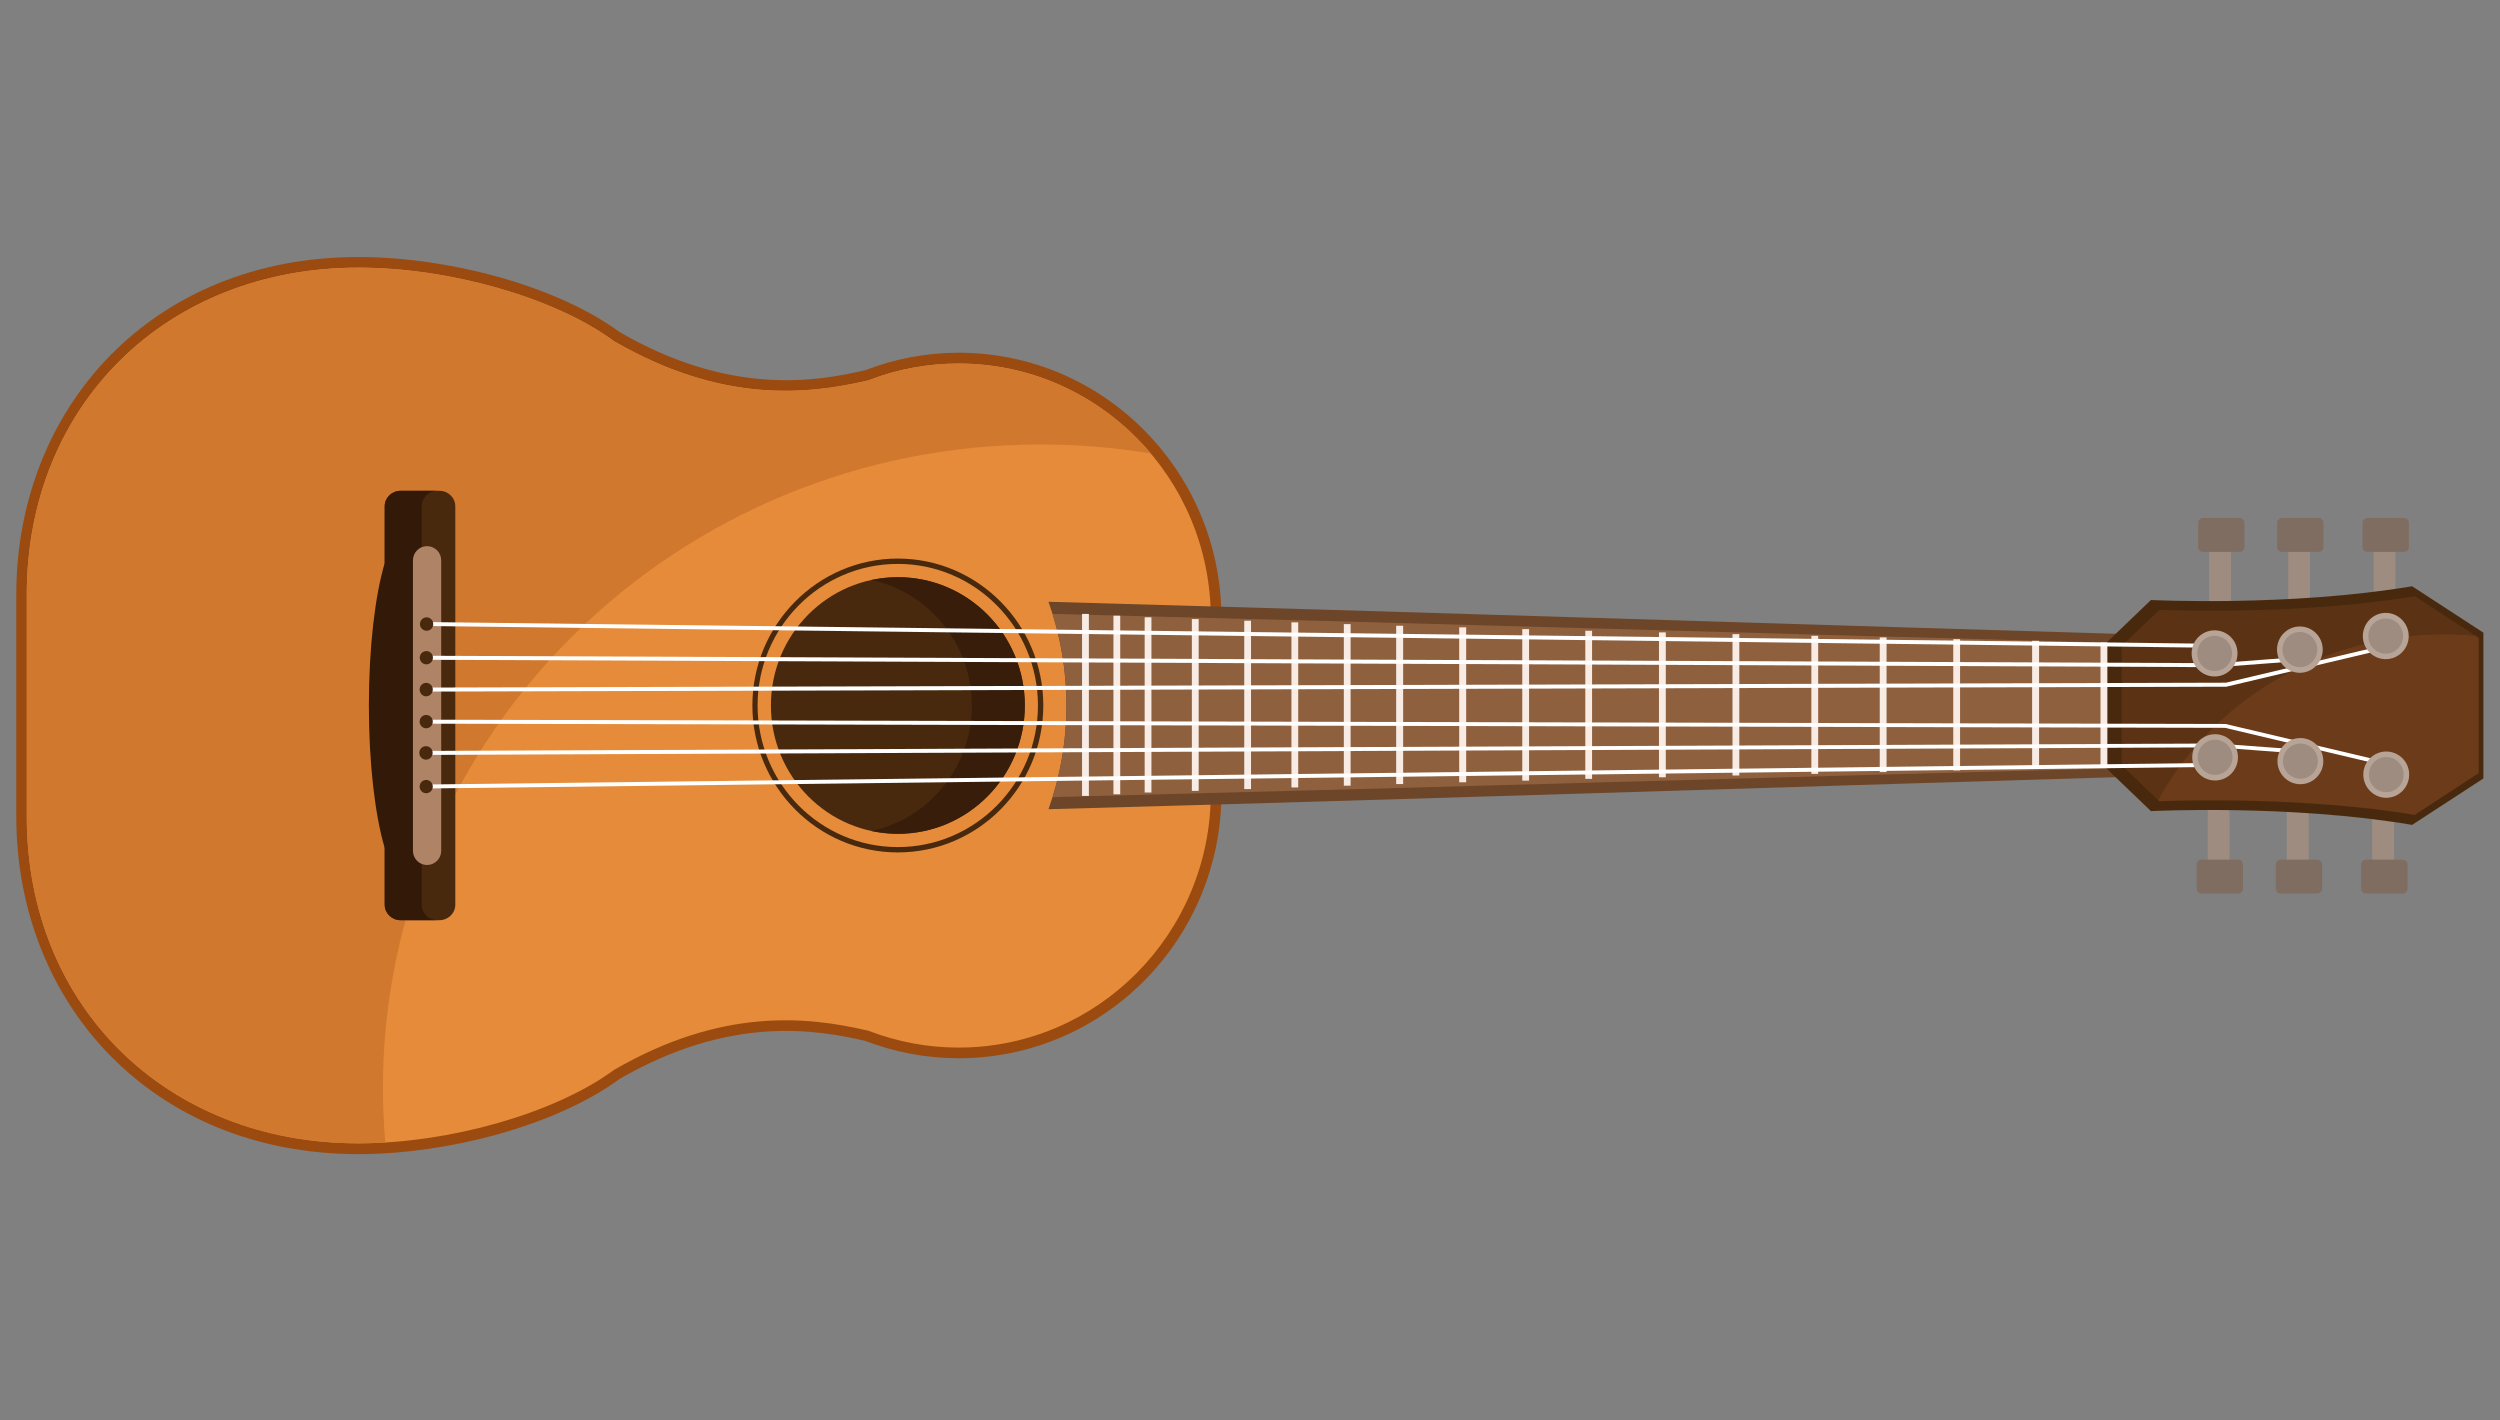 <svg xmlns="http://www.w3.org/2000/svg" xmlns:xlink="http://www.w3.org/1999/xlink" width="88" zoomAndPan="magnify" viewBox="0 0 66 37.5" height="50" preserveAspectRatio="xMidYMid meet" version="1.0"><rect x="0" y="0" width="66" height="37.5" fill="#808080" stroke="none"/><defs><clipPath id="id1"><path d="M 0.434 6.781 L 33 6.781 L 33 30.469 L 0.434 30.469 Z M 0.434 6.781 " clip-rule="nonzero"/></clipPath><clipPath id="id2"><path d="M 0.434 7 L 32 7 L 32 30.469 L 0.434 30.469 Z M 0.434 7 " clip-rule="nonzero"/></clipPath><clipPath id="id3"><path d="M 0.434 7 L 31 7 L 31 30.469 L 0.434 30.469 Z M 0.434 7 " clip-rule="nonzero"/></clipPath><clipPath id="id4"><path d="M 55 15 L 65.562 15 L 65.562 22 L 55 22 Z M 55 15 " clip-rule="nonzero"/></clipPath><clipPath id="id5"><path d="M 56 15 L 65.562 15 L 65.562 22 L 56 22 Z M 56 15 " clip-rule="nonzero"/></clipPath><clipPath id="id6"><path d="M 56 16 L 65.562 16 L 65.562 22 L 56 22 Z M 56 16 " clip-rule="nonzero"/></clipPath></defs><path fill="rgb(61.96%, 54.9%, 50.2%)" d="M 63.238 14.121 L 63.238 17.324 L 62.664 17.324 L 62.664 14.121 Z M 63.238 14.121 " fill-opacity="1" fill-rule="nonzero"/><path fill="rgb(49.799%, 42.749%, 38.039%)" d="M 62.5 14.57 C 62.43 14.57 62.371 14.512 62.371 14.441 L 62.371 13.805 C 62.371 13.734 62.43 13.676 62.5 13.676 L 63.469 13.676 C 63.539 13.676 63.594 13.734 63.594 13.805 L 63.594 14.441 C 63.594 14.512 63.539 14.57 63.469 14.57 Z M 62.5 14.57 " fill-opacity="1" fill-rule="nonzero"/><path fill="rgb(61.96%, 54.9%, 50.2%)" d="M 60.984 14.121 L 60.984 17.324 L 60.41 17.324 L 60.41 14.121 Z M 60.984 14.121 " fill-opacity="1" fill-rule="nonzero"/><path fill="rgb(49.799%, 42.749%, 38.039%)" d="M 60.246 14.57 C 60.176 14.57 60.117 14.512 60.117 14.441 L 60.117 13.805 C 60.117 13.734 60.176 13.676 60.246 13.676 L 61.215 13.676 C 61.285 13.676 61.34 13.734 61.34 13.805 L 61.34 14.441 C 61.34 14.512 61.285 14.57 61.215 14.57 Z M 60.246 14.57 " fill-opacity="1" fill-rule="nonzero"/><path fill="rgb(61.96%, 54.9%, 50.2%)" d="M 58.898 14.121 L 58.898 17.324 L 58.32 17.324 L 58.32 14.121 Z M 58.898 14.121 " fill-opacity="1" fill-rule="nonzero"/><path fill="rgb(49.799%, 42.749%, 38.039%)" d="M 58.156 14.57 C 58.086 14.57 58.031 14.512 58.031 14.441 L 58.031 13.805 C 58.031 13.734 58.086 13.676 58.156 13.676 L 59.129 13.676 C 59.199 13.676 59.254 13.734 59.254 13.805 L 59.254 14.441 C 59.254 14.512 59.199 14.57 59.129 14.57 Z M 58.156 14.57 " fill-opacity="1" fill-rule="nonzero"/><path fill="rgb(61.96%, 54.9%, 50.2%)" d="M 63.203 19.938 L 63.203 23.141 L 62.625 23.141 L 62.625 19.938 Z M 63.203 19.938 " fill-opacity="1" fill-rule="nonzero"/><path fill="rgb(49.799%, 42.749%, 38.039%)" d="M 62.461 22.695 C 62.391 22.695 62.332 22.754 62.332 22.824 L 62.332 23.461 C 62.332 23.531 62.391 23.59 62.461 23.59 L 63.43 23.59 C 63.5 23.59 63.559 23.531 63.559 23.461 L 63.559 22.824 C 63.559 22.754 63.5 22.695 63.43 22.695 Z M 62.461 22.695 " fill-opacity="1" fill-rule="nonzero"/><path fill="rgb(61.96%, 54.9%, 50.2%)" d="M 60.949 19.938 L 60.949 23.141 L 60.371 23.141 L 60.371 19.938 Z M 60.949 19.938 " fill-opacity="1" fill-rule="nonzero"/><path fill="rgb(49.799%, 42.749%, 38.039%)" d="M 60.207 22.695 C 60.137 22.695 60.082 22.754 60.082 22.824 L 60.082 23.461 C 60.082 23.531 60.137 23.59 60.207 23.59 L 61.176 23.59 C 61.246 23.59 61.305 23.531 61.305 23.461 L 61.305 22.824 C 61.305 22.754 61.246 22.695 61.176 22.695 Z M 60.207 22.695 " fill-opacity="1" fill-rule="nonzero"/><path fill="rgb(61.96%, 54.9%, 50.2%)" d="M 58.859 19.938 L 58.859 23.141 L 58.285 23.141 L 58.285 19.938 Z M 58.859 19.938 " fill-opacity="1" fill-rule="nonzero"/><path fill="rgb(49.799%, 42.749%, 38.039%)" d="M 58.121 22.695 C 58.051 22.695 57.992 22.754 57.992 22.824 L 57.992 23.461 C 57.992 23.531 58.051 23.59 58.121 23.59 L 59.09 23.59 C 59.16 23.59 59.215 23.531 59.215 23.461 L 59.215 22.824 C 59.215 22.754 59.16 22.695 59.09 22.695 Z M 58.121 22.695 " fill-opacity="1" fill-rule="nonzero"/><g clip-path="url(#id1)"><path fill="rgb(60.779%, 29.41%, 6.27%)" d="M 16.363 28.48 C 19.289 26.793 21.543 27.18 22.844 27.48 C 23.609 27.773 24.441 27.938 25.309 27.938 C 29.141 27.938 32.246 24.801 32.246 20.93 L 32.246 16.32 C 32.246 12.453 29.141 9.312 25.309 9.312 C 24.441 9.312 23.613 9.477 22.844 9.773 C 21.547 10.074 19.289 10.461 16.363 8.77 C 14.668 7.527 11.812 6.785 9.461 6.785 C 4.008 6.785 0.43 10.773 0.43 15.695 L 0.43 21.559 C 0.43 26.477 4.008 30.469 9.461 30.469 C 11.812 30.469 14.668 29.723 16.363 28.48 Z M 16.363 28.48 " fill-opacity="1" fill-rule="nonzero"/></g><g clip-path="url(#id2)"><path fill="rgb(89.799%, 54.509%, 22.35%)" d="M 0.707 15.695 C 0.707 10.695 4.387 7.066 9.461 7.066 C 11.875 7.066 14.645 7.859 16.199 9 L 16.223 9.016 C 19.051 10.648 21.281 10.426 22.906 10.047 L 22.926 10.043 L 22.945 10.035 C 23.703 9.742 24.496 9.598 25.309 9.598 C 28.98 9.598 31.965 12.613 31.965 16.32 L 31.965 20.93 C 31.965 24.641 28.98 27.656 25.309 27.656 C 24.496 27.656 23.703 27.508 22.945 27.219 L 22.926 27.211 L 22.906 27.207 C 21.281 26.828 19.051 26.605 16.223 28.238 L 16.199 28.254 C 14.645 29.391 11.875 30.184 9.461 30.184 C 4.387 30.184 0.707 26.555 0.707 21.559 Z M 0.707 15.695 " fill-opacity="1" fill-rule="nonzero"/></g><path fill="rgb(28.629%, 16.08%, 5.489%)" d="M 19.863 18.625 C 19.863 16.488 21.586 14.746 23.703 14.746 C 25.82 14.746 27.543 16.488 27.543 18.625 C 27.543 20.766 25.82 22.504 23.703 22.504 C 21.586 22.504 19.863 20.766 19.863 18.625 Z M 27.402 18.625 C 27.402 16.562 25.742 14.887 23.703 14.887 C 21.66 14.887 20 16.562 20 18.625 C 20 20.688 21.66 22.363 23.703 22.363 C 25.742 22.363 27.402 20.688 27.402 18.625 Z M 27.402 18.625 " fill-opacity="1" fill-rule="nonzero"/><g clip-path="url(#id3)"><path fill="rgb(81.96%, 47.06%, 18.43%)" d="M 27.473 11.734 C 28.465 11.734 29.438 11.816 30.383 11.973 C 29.16 10.52 27.34 9.598 25.309 9.598 C 24.496 9.598 23.703 9.742 22.945 10.035 L 22.926 10.043 L 22.906 10.047 C 21.281 10.422 19.051 10.648 16.223 9.016 L 16.199 9 C 14.645 7.859 11.875 7.066 9.461 7.066 C 4.387 7.066 0.707 10.695 0.707 15.695 L 0.707 21.559 C 0.707 26.555 4.387 30.184 9.461 30.184 C 9.695 30.184 9.934 30.176 10.172 30.16 C 10.133 29.691 10.109 29.215 10.109 28.734 C 10.109 19.348 17.883 11.734 27.473 11.734 Z M 27.473 11.734 " fill-opacity="1" fill-rule="nonzero"/></g><path fill="rgb(28.629%, 16.08%, 5.489%)" d="M 10.574 24.293 C 10.344 24.293 10.156 24.109 10.156 23.883 L 10.156 13.367 C 10.156 13.141 10.344 12.957 10.574 12.957 L 11.602 12.957 C 11.832 12.957 12.02 13.141 12.02 13.367 L 12.02 23.883 C 12.02 24.109 11.832 24.293 11.602 24.293 Z M 10.574 24.293 " fill-opacity="1" fill-rule="nonzero"/><path fill="rgb(20%, 10.199%, 3.139%)" d="M 11.133 23.883 L 11.133 13.367 C 11.133 13.141 11.32 12.957 11.555 12.957 L 10.574 12.957 C 10.344 12.957 10.156 13.141 10.156 13.367 L 10.156 14.867 C 9.902 15.723 9.738 17.09 9.738 18.625 C 9.738 20.164 9.902 21.527 10.156 22.387 L 10.156 23.883 C 10.156 24.109 10.344 24.293 10.574 24.293 L 11.555 24.293 C 11.32 24.293 11.133 24.109 11.133 23.883 Z M 11.133 23.883 " fill-opacity="1" fill-rule="nonzero"/><path fill="rgb(68.629%, 51.369%, 39.999%)" d="M 11.273 22.836 C 11.07 22.836 10.902 22.668 10.902 22.461 L 10.902 14.793 C 10.902 14.586 11.07 14.418 11.273 14.418 C 11.48 14.418 11.648 14.586 11.648 14.793 L 11.648 22.461 C 11.648 22.668 11.48 22.836 11.273 22.836 Z M 11.273 22.836 " fill-opacity="1" fill-rule="nonzero"/><path fill="rgb(28.629%, 16.08%, 5.489%)" d="M 23.703 22.012 C 21.852 22.012 20.352 20.496 20.352 18.625 C 20.352 16.754 21.852 15.238 23.703 15.238 C 25.555 15.238 27.055 16.754 27.055 18.625 C 27.055 20.496 25.555 22.012 23.703 22.012 Z M 23.703 22.012 " fill-opacity="1" fill-rule="nonzero"/><path fill="rgb(21.959%, 11.369%, 3.92%)" d="M 25.656 18.625 C 25.656 20.254 24.52 21.613 23.004 21.938 C 23.23 21.984 23.461 22.012 23.703 22.012 C 25.555 22.012 27.055 20.496 27.055 18.625 C 27.055 16.754 25.555 15.238 23.703 15.238 C 23.461 15.238 23.23 15.266 23.004 15.312 C 24.52 15.637 25.656 16.996 25.656 18.625 Z M 25.656 18.625 " fill-opacity="1" fill-rule="nonzero"/><path fill="rgb(42.749%, 27.06%, 16.08%)" d="M 55.914 20.516 C 55.914 19.258 55.914 17.996 55.914 16.734 C 46.211 16.445 37.562 16.16 27.68 15.887 C 28.312 17.648 28.312 19.605 27.68 21.363 C 37.562 21.094 46.211 20.805 55.914 20.516 Z M 55.914 20.516 " fill-opacity="1" fill-rule="nonzero"/><path fill="rgb(55.688%, 37.65%, 24.309%)" d="M 55.633 20.289 C 55.633 19.18 55.633 18.07 55.633 16.965 C 45.949 16.707 37.613 16.453 27.789 16.207 C 28.277 17.773 28.277 19.477 27.789 21.043 C 37.613 20.797 45.949 20.543 55.633 20.289 Z M 55.633 20.289 " fill-opacity="1" fill-rule="nonzero"/><g clip-path="url(#id4)"><path fill="rgb(28.629%, 16.08%, 5.489%)" d="M 63.68 21.777 L 65.562 20.551 L 65.562 16.703 L 63.68 15.477 C 60.438 16.023 56.785 15.84 56.785 15.84 L 55.633 16.945 L 55.633 20.309 L 56.785 21.414 C 56.785 21.414 60.438 21.227 63.68 21.777 Z M 63.68 21.777 " fill-opacity="1" fill-rule="nonzero"/></g><g clip-path="url(#id5)"><path fill="rgb(35.689%, 20%, 7.84%)" d="M 64.555 16.742 C 64.82 16.742 65.082 16.758 65.34 16.777 L 63.75 15.742 C 60.855 16.219 57.637 16.125 57.008 16.102 L 56.012 17.055 L 56.012 20.199 L 56.973 21.121 C 58.398 18.52 61.258 16.742 64.555 16.742 Z M 64.555 16.742 " fill-opacity="1" fill-rule="nonzero"/></g><g clip-path="url(#id6)"><path fill="rgb(41.959%, 23.14%, 10.199%)" d="M 63.75 21.512 L 65.438 20.41 L 65.438 16.84 L 65.34 16.777 C 65.082 16.758 64.82 16.742 64.555 16.742 C 61.258 16.742 58.398 18.52 56.973 21.121 L 57.008 21.152 C 57.637 21.129 60.855 21.035 63.75 21.512 Z M 63.75 21.512 " fill-opacity="1" fill-rule="nonzero"/></g><path fill="rgb(96.86%, 92.159%, 89.409%)" d="M 55.633 16.965 L 55.633 20.25 L 55.453 20.25 L 55.453 16.965 Z M 55.633 16.965 " fill-opacity="1" fill-rule="nonzero"/><path fill="rgb(96.86%, 92.159%, 89.409%)" d="M 53.832 16.918 L 53.832 20.293 L 53.648 20.293 L 53.648 16.918 Z M 53.832 16.918 " fill-opacity="1" fill-rule="nonzero"/><path fill="rgb(96.86%, 92.159%, 89.409%)" d="M 51.746 16.875 L 51.746 20.34 L 51.566 20.34 L 51.566 16.875 Z M 51.746 16.875 " fill-opacity="1" fill-rule="nonzero"/><path fill="rgb(96.86%, 92.159%, 89.409%)" d="M 49.805 16.828 L 49.805 20.383 L 49.625 20.383 L 49.625 16.828 Z M 49.805 16.828 " fill-opacity="1" fill-rule="nonzero"/><path fill="rgb(96.86%, 92.159%, 89.409%)" d="M 48 16.785 L 48 20.43 L 47.82 20.43 L 47.82 16.785 Z M 48 16.785 " fill-opacity="1" fill-rule="nonzero"/><path fill="rgb(96.86%, 92.159%, 89.409%)" d="M 45.918 16.742 L 45.918 20.473 L 45.738 20.473 L 45.738 16.742 Z M 45.918 16.742 " fill-opacity="1" fill-rule="nonzero"/><path fill="rgb(96.86%, 92.159%, 89.409%)" d="M 43.977 16.695 L 43.977 20.52 L 43.797 20.52 L 43.797 16.695 Z M 43.977 16.695 " fill-opacity="1" fill-rule="nonzero"/><path fill="rgb(96.86%, 92.159%, 89.409%)" d="M 42.031 16.652 L 42.031 20.562 L 41.852 20.562 L 41.852 16.652 Z M 42.031 16.652 " fill-opacity="1" fill-rule="nonzero"/><path fill="rgb(96.86%, 92.159%, 89.409%)" d="M 40.367 16.609 L 40.367 20.609 L 40.188 20.609 L 40.188 16.609 Z M 40.367 16.609 " fill-opacity="1" fill-rule="nonzero"/><path fill="rgb(96.86%, 92.159%, 89.409%)" d="M 38.707 16.562 L 38.707 20.652 L 38.523 20.652 L 38.523 16.562 Z M 38.707 16.562 " fill-opacity="1" fill-rule="nonzero"/><path fill="rgb(96.86%, 92.159%, 89.409%)" d="M 37.043 16.52 L 37.043 20.699 L 36.859 20.699 L 36.859 16.52 Z M 37.043 16.52 " fill-opacity="1" fill-rule="nonzero"/><path fill="rgb(96.86%, 92.159%, 89.409%)" d="M 35.656 16.477 L 35.656 20.742 L 35.477 20.742 L 35.477 16.477 Z M 35.656 16.477 " fill-opacity="1" fill-rule="nonzero"/><path fill="rgb(96.86%, 92.159%, 89.409%)" d="M 34.273 16.43 L 34.273 20.789 L 34.094 20.789 L 34.094 16.43 Z M 34.273 16.43 " fill-opacity="1" fill-rule="nonzero"/><path fill="rgb(96.86%, 92.159%, 89.409%)" d="M 33.027 16.387 L 33.027 20.832 L 32.848 20.832 L 32.848 16.387 Z M 33.027 16.387 " fill-opacity="1" fill-rule="nonzero"/><path fill="rgb(96.86%, 92.159%, 89.409%)" d="M 31.645 16.344 L 31.645 20.879 L 31.465 20.879 L 31.465 16.344 Z M 31.645 16.344 " fill-opacity="1" fill-rule="nonzero"/><path fill="rgb(96.86%, 92.159%, 89.409%)" d="M 30.398 16.297 L 30.398 20.922 L 30.219 20.922 L 30.219 16.297 Z M 30.398 16.297 " fill-opacity="1" fill-rule="nonzero"/><path fill="rgb(96.86%, 92.159%, 89.409%)" d="M 29.574 16.254 L 29.574 20.969 L 29.395 20.969 L 29.395 16.254 Z M 29.574 16.254 " fill-opacity="1" fill-rule="nonzero"/><path fill="rgb(96.86%, 92.159%, 89.409%)" d="M 28.746 16.207 L 28.746 21.012 L 28.566 21.012 L 28.566 16.207 Z M 28.746 16.207 " fill-opacity="1" fill-rule="nonzero"/><path fill="rgb(100%, 100%, 100%)" d="M 11.273 16.527 L 11.273 16.422 L 58.766 17 L 58.766 17.105 Z M 11.273 16.527 " fill-opacity="1" fill-rule="nonzero"/><path fill="rgb(100%, 100%, 100%)" d="M 11.27 17.418 L 11.27 17.312 L 58.535 17.508 L 61.074 17.316 L 61.082 17.422 L 58.539 17.613 Z M 11.27 17.418 " fill-opacity="1" fill-rule="nonzero"/><path fill="rgb(100%, 100%, 100%)" d="M 11.25 18.152 L 58.766 18.023 L 63.336 16.941 L 63.359 17.043 L 58.777 18.129 L 11.25 18.258 Z M 11.25 18.152 " fill-opacity="1" fill-rule="nonzero"/><path fill="rgb(28.629%, 16.08%, 5.489%)" d="M 11.262 16.652 C 11.168 16.652 11.086 16.574 11.086 16.477 C 11.086 16.379 11.168 16.297 11.262 16.297 C 11.359 16.297 11.438 16.379 11.438 16.477 C 11.438 16.574 11.359 16.652 11.262 16.652 Z M 11.262 16.652 " fill-opacity="1" fill-rule="nonzero"/><path fill="rgb(28.629%, 16.08%, 5.489%)" d="M 11.258 17.539 C 11.16 17.539 11.082 17.461 11.082 17.363 C 11.082 17.266 11.16 17.188 11.258 17.188 C 11.352 17.188 11.43 17.266 11.43 17.363 C 11.43 17.461 11.352 17.539 11.258 17.539 Z M 11.258 17.539 " fill-opacity="1" fill-rule="nonzero"/><path fill="rgb(28.629%, 16.08%, 5.489%)" d="M 11.25 18.383 C 11.156 18.383 11.078 18.301 11.078 18.203 C 11.078 18.109 11.156 18.027 11.25 18.027 C 11.348 18.027 11.426 18.109 11.426 18.203 C 11.426 18.301 11.348 18.383 11.25 18.383 Z M 11.25 18.383 " fill-opacity="1" fill-rule="nonzero"/><path fill="rgb(100%, 100%, 100%)" d="M 58.754 20.137 L 58.754 20.242 L 11.266 20.816 L 11.262 20.711 Z M 58.754 20.137 " fill-opacity="1" fill-rule="nonzero"/><path fill="rgb(100%, 100%, 100%)" d="M 11.258 19.824 L 58.523 19.629 L 61.07 19.816 L 61.066 19.922 L 58.523 19.73 L 11.258 19.93 Z M 11.258 19.824 " fill-opacity="1" fill-rule="nonzero"/><path fill="rgb(100%, 100%, 100%)" d="M 11.25 19.105 L 11.25 19 L 58.754 19.113 L 63.348 20.199 L 63.324 20.301 L 58.742 19.215 Z M 11.25 19.105 " fill-opacity="1" fill-rule="nonzero"/><path fill="rgb(28.629%, 16.08%, 5.489%)" d="M 11.25 20.59 C 11.156 20.59 11.078 20.668 11.078 20.766 C 11.078 20.863 11.156 20.941 11.25 20.941 C 11.348 20.941 11.426 20.863 11.426 20.766 C 11.426 20.668 11.348 20.59 11.25 20.59 Z M 11.25 20.59 " fill-opacity="1" fill-rule="nonzero"/><path fill="rgb(28.629%, 16.08%, 5.489%)" d="M 11.246 19.699 C 11.148 19.699 11.07 19.777 11.07 19.875 C 11.07 19.973 11.148 20.055 11.246 20.055 C 11.344 20.055 11.422 19.973 11.422 19.875 C 11.422 19.777 11.344 19.699 11.246 19.699 Z M 11.246 19.699 " fill-opacity="1" fill-rule="nonzero"/><path fill="rgb(28.629%, 16.08%, 5.489%)" d="M 11.25 18.875 C 11.156 18.875 11.078 18.953 11.078 19.051 C 11.078 19.148 11.156 19.227 11.25 19.227 C 11.348 19.227 11.426 19.148 11.426 19.051 C 11.426 18.953 11.348 18.875 11.25 18.875 Z M 11.25 18.875 " fill-opacity="1" fill-rule="nonzero"/><path fill="rgb(71.759%, 64.31%, 59.219%)" d="M 62.984 17.402 C 62.648 17.402 62.379 17.129 62.379 16.793 C 62.379 16.457 62.648 16.18 62.984 16.18 C 63.316 16.18 63.59 16.457 63.59 16.793 C 63.59 17.129 63.316 17.402 62.984 17.402 Z M 62.984 17.402 " fill-opacity="1" fill-rule="nonzero"/><path fill="rgb(61.96%, 54.9%, 50.2%)" d="M 62.523 16.793 C 62.523 16.535 62.73 16.328 62.984 16.328 C 63.238 16.328 63.441 16.535 63.441 16.793 C 63.441 17.051 63.238 17.258 62.984 17.258 C 62.73 17.258 62.523 17.051 62.523 16.793 Z M 62.523 16.793 " fill-opacity="1" fill-rule="nonzero"/><path fill="rgb(71.759%, 64.31%, 59.219%)" d="M 60.715 17.762 C 60.383 17.762 60.113 17.484 60.113 17.148 C 60.113 16.812 60.383 16.539 60.715 16.539 C 61.051 16.539 61.32 16.812 61.32 17.148 C 61.32 17.484 61.051 17.762 60.715 17.762 Z M 60.715 17.762 " fill-opacity="1" fill-rule="nonzero"/><path fill="rgb(61.96%, 54.9%, 50.2%)" d="M 60.258 17.148 C 60.258 16.891 60.465 16.684 60.715 16.684 C 60.969 16.684 61.176 16.891 61.176 17.148 C 61.176 17.406 60.969 17.613 60.715 17.613 C 60.465 17.613 60.258 17.406 60.258 17.148 Z M 60.258 17.148 " fill-opacity="1" fill-rule="nonzero"/><path fill="rgb(71.759%, 64.31%, 59.219%)" d="M 58.465 17.859 C 58.133 17.859 57.859 17.586 57.859 17.25 C 57.859 16.91 58.133 16.641 58.465 16.641 C 58.801 16.641 59.07 16.91 59.07 17.25 C 59.07 17.586 58.801 17.859 58.465 17.859 Z M 58.465 17.859 " fill-opacity="1" fill-rule="nonzero"/><path fill="rgb(61.96%, 54.9%, 50.2%)" d="M 58.008 17.25 C 58.008 16.992 58.211 16.785 58.465 16.785 C 58.719 16.785 58.926 16.992 58.926 17.25 C 58.926 17.508 58.719 17.715 58.465 17.715 C 58.211 17.715 58.008 17.508 58.008 17.25 Z M 58.008 17.25 " fill-opacity="1" fill-rule="nonzero"/><path fill="rgb(71.759%, 64.31%, 59.219%)" d="M 62.996 19.84 C 62.664 19.84 62.391 20.113 62.391 20.449 C 62.391 20.785 62.664 21.062 62.996 21.062 C 63.332 21.062 63.602 20.785 63.602 20.449 C 63.602 20.113 63.332 19.84 62.996 19.84 Z M 62.996 19.84 " fill-opacity="1" fill-rule="nonzero"/><path fill="rgb(61.96%, 54.9%, 50.2%)" d="M 62.539 20.449 C 62.539 20.707 62.742 20.914 62.996 20.914 C 63.25 20.914 63.457 20.707 63.457 20.449 C 63.457 20.195 63.25 19.984 62.996 19.984 C 62.742 19.984 62.539 20.195 62.539 20.449 Z M 62.539 20.449 " fill-opacity="1" fill-rule="nonzero"/><path fill="rgb(71.759%, 64.31%, 59.219%)" d="M 60.73 19.484 C 60.395 19.484 60.125 19.758 60.125 20.094 C 60.125 20.43 60.395 20.703 60.73 20.703 C 61.062 20.703 61.336 20.43 61.336 20.094 C 61.336 19.758 61.062 19.484 60.73 19.484 Z M 60.73 19.484 " fill-opacity="1" fill-rule="nonzero"/><path fill="rgb(61.96%, 54.9%, 50.2%)" d="M 60.27 20.094 C 60.27 20.348 60.477 20.559 60.73 20.559 C 60.984 20.559 61.191 20.348 61.191 20.094 C 61.191 19.836 60.984 19.629 60.73 19.629 C 60.477 19.629 60.27 19.836 60.27 20.094 Z M 60.27 20.094 " fill-opacity="1" fill-rule="nonzero"/><path fill="rgb(71.759%, 64.31%, 59.219%)" d="M 58.477 19.383 C 58.145 19.383 57.875 19.656 57.875 19.992 C 57.875 20.332 58.145 20.605 58.477 20.605 C 58.812 20.605 59.082 20.332 59.082 19.992 C 59.082 19.656 58.812 19.383 58.477 19.383 Z M 58.477 19.383 " fill-opacity="1" fill-rule="nonzero"/><path fill="rgb(61.96%, 54.9%, 50.2%)" d="M 58.02 19.992 C 58.02 20.25 58.227 20.457 58.477 20.457 C 58.73 20.457 58.938 20.25 58.938 19.992 C 58.938 19.738 58.73 19.527 58.477 19.527 C 58.227 19.527 58.02 19.738 58.02 19.992 Z M 58.02 19.992 " fill-opacity="1" fill-rule="nonzero"/></svg>
